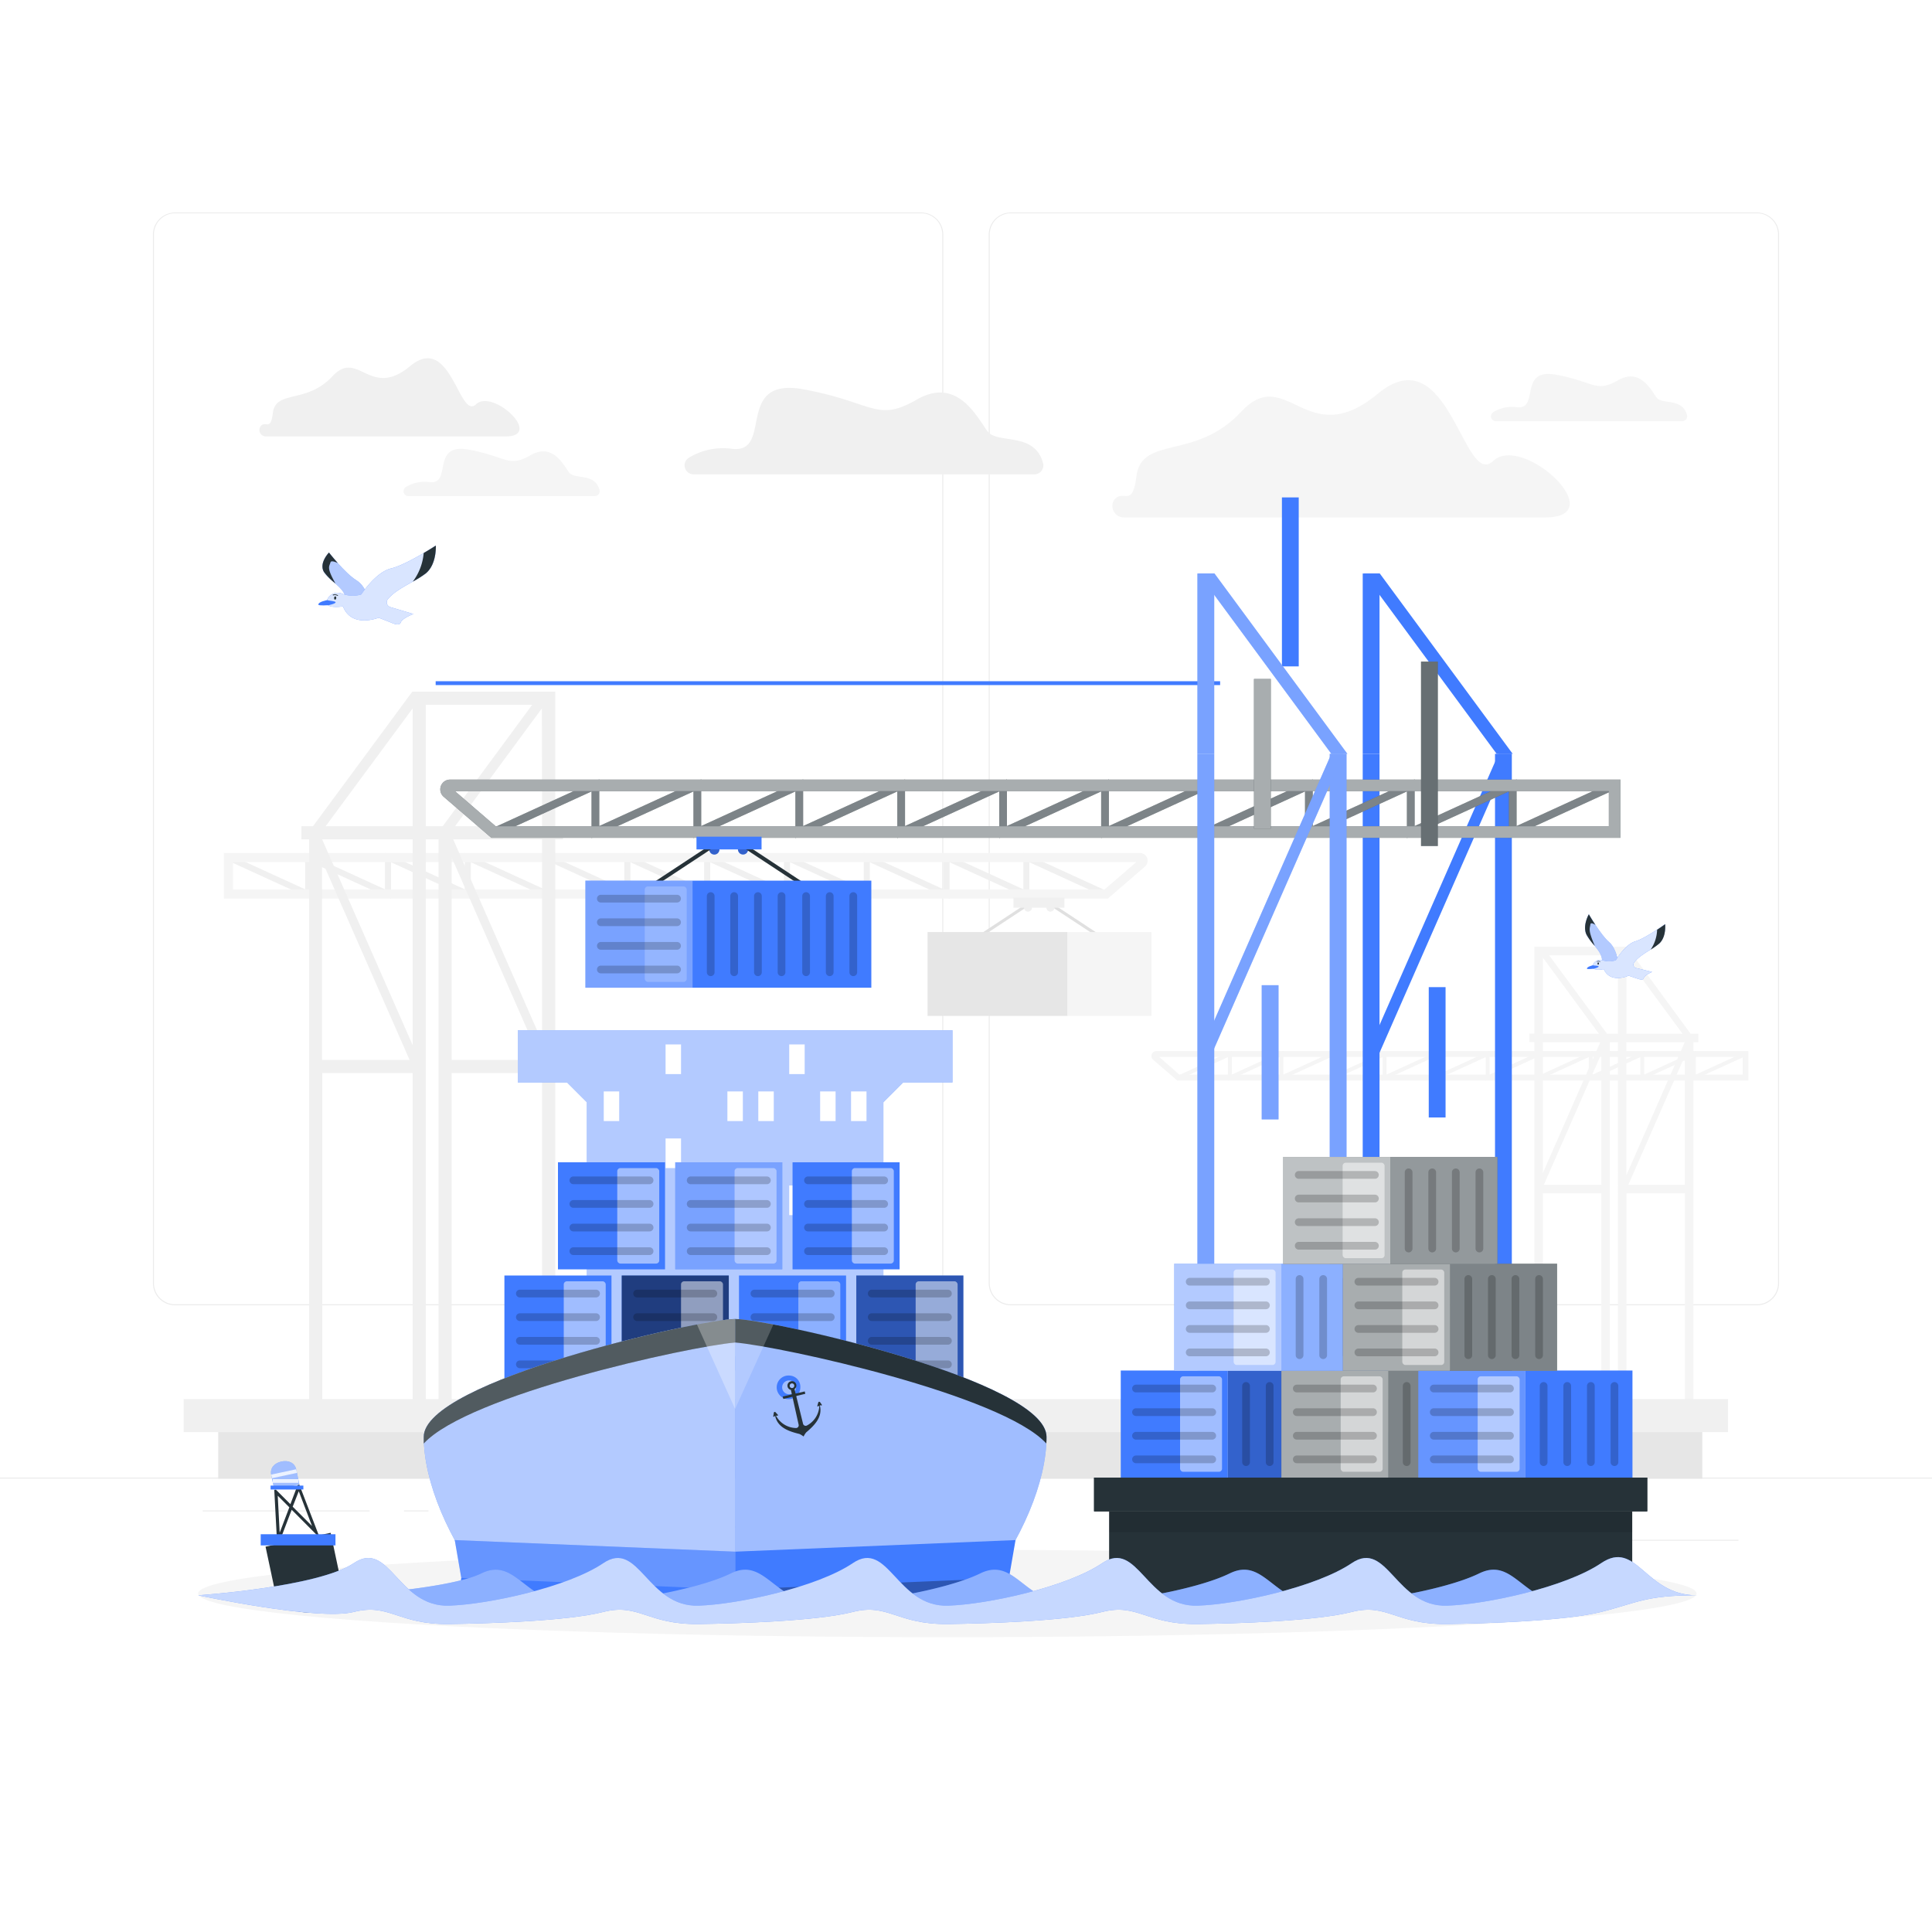 <svg class="animated" id="freepik_stories-port" xmlns="http://www.w3.org/2000/svg" viewBox="0 0 500 500" version="1.1" xmlns:xlink="http://www.w3.org/1999/xlink" xmlns:svgjs="http://svgjs.com/svgjs"><style>svg#freepik_stories-port:not(.animated) .animable {opacity: 0;}svg#freepik_stories-port.animated #freepik--Boat--inject-236 {animation: 3s Infinite  linear wind;animation-delay: 0s;}svg#freepik_stories-port.animated #freepik--Crane--inject-236 {animation: 4.4s 1 forwards cubic-bezier(.36,-0.01,.5,1.38) slideDown;animation-delay: 0s;}            @keyframes wind {                0% {                    transform: rotate( 0deg );                }                25% {                    transform: rotate( 1deg );                }                75% {                    transform: rotate( -1deg );                }            }                    @keyframes slideDown {                0% {                    opacity: 0;                    transform: translateY(-30px);                }                100% {                    opacity: 1;                    transform: translateY(0);                }            }        </style><g id="freepik--background-complete--inject-236" class="animable" style="transform-origin: 250px 228.23px;"><rect x="416.78" y="398.49" width="33.12" height="0.25" style="fill: rgb(235, 235, 235); transform-origin: 433.34px 398.615px;" id="el2qkmx5wxwm" class="animable"></rect><rect x="322.53" y="401.21" width="8.69" height="0.25" style="fill: rgb(235, 235, 235); transform-origin: 326.875px 401.335px;" id="elxjlwa9e718e" class="animable"></rect><rect x="396.59" y="389.21" width="19.19" height="0.25" style="fill: rgb(235, 235, 235); transform-origin: 406.185px 389.335px;" id="elo1j5fv3seen" class="animable"></rect><rect x="52.46" y="390.89" width="43.19" height="0.25" style="fill: rgb(235, 235, 235); transform-origin: 74.055px 391.015px;" id="ellwpduibe5c" class="animable"></rect><rect x="104.56" y="390.89" width="6.33" height="0.25" style="fill: rgb(235, 235, 235); transform-origin: 107.725px 391.015px;" id="el4t2pej870ww" class="animable"></rect><rect x="131.47" y="395.11" width="93.68" height="0.25" style="fill: rgb(235, 235, 235); transform-origin: 178.31px 395.235px;" id="elg4ef5ad49oh" class="animable"></rect><path d="M238.4,337.8H45.3a5.71,5.71,0,0,1-5.71-5.71V60.66A5.71,5.71,0,0,1,45.3,55H238.4a5.71,5.71,0,0,1,5.71,5.71V332.09A5.71,5.71,0,0,1,238.4,337.8ZM45.3,55.2a5.47,5.47,0,0,0-5.46,5.46V332.09a5.47,5.47,0,0,0,5.46,5.46H238.4a5.47,5.47,0,0,0,5.46-5.46V60.66a5.47,5.47,0,0,0-5.46-5.46Z" style="fill: rgb(235, 235, 235); transform-origin: 141.85px 196.4px;" id="elz4gjffdw0tf" class="animable"></path><path d="M454.7,337.8H261.6a5.71,5.71,0,0,1-5.71-5.71V60.66A5.71,5.71,0,0,1,261.6,55H454.7a5.71,5.71,0,0,1,5.71,5.71V332.09A5.71,5.71,0,0,1,454.7,337.8ZM261.6,55.2a5.47,5.47,0,0,0-5.46,5.46V332.09a5.47,5.47,0,0,0,5.46,5.46H454.7a5.47,5.47,0,0,0,5.46-5.46V60.66a5.47,5.47,0,0,0-5.46-5.46Z" style="fill: rgb(235, 235, 235); transform-origin: 358.15px 196.4px;" id="elqvs12j4pnt" class="animable"></path><rect y="382.4" width="500" height="0.25" style="fill: rgb(235, 235, 235); transform-origin: 250px 382.525px;" id="elhy8anoyim9" class="animable"></rect><polygon points="80.55 232.6 80.55 223.15 101.2 232.6 101.2 223.15 121.85 232.6 121.85 223.15 142.5 232.6 142.5 223.15 163.15 232.6 163.15 223.15 183.8 232.6 183.8 223.15 204.45 232.6 204.45 223.15 225.1 232.6 225.1 223.15 245.75 232.6 245.75 223.15 266.4 232.6 266.4 223.15 285.94 232.09 286.6 230.67 264.84 220.71 264.84 230.16 244.19 220.71 244.19 230.16 223.53 220.71 223.53 230.16 202.88 220.71 202.88 230.16 182.23 220.71 182.23 230.16 161.58 220.71 161.58 230.16 140.93 220.71 140.93 230.16 120.28 220.71 120.28 230.16 99.63 220.71 99.63 230.16 78.98 220.71 78.98 230.16 59.44 221.22 58.79 222.64 80.55 232.6" style="fill: rgb(240, 240, 240); transform-origin: 172.695px 226.655px;" id="el9mhe61xpndg" class="animable"></polygon><path d="M57.94,220.76H295.08a2,2,0,0,1,1.28,3.47l-9.65,8.33H57.94Zm236.13,2.35H60.29v7.1H285.83Z" style="fill: rgb(245, 245, 245); transform-origin: 177.473px 226.66px;" id="el6m3dn7ov6eg" class="animable"></path><path d="M78,217.23h2V365.6h3.4V277.71h23.4V365.6h3.4V217.23h3.29V365.6h3.4V277.71h23.4V365.6h3.41V217.23h2v-3.4h-2V179h-37L81,213.83H78Zm28.8-33.9v30.5H84.27Zm30.93-.93-23.16,31.43h-4.37V182.4Zm2.56,31.43H117.76l22.48-30.5Zm0,3.4V269.6l-23-52.37Zm-23.4,57.07V221.91l23,52.39Zm-10.09-57.07v53.26L83.37,217.23ZM83.35,274.3V222.8L106,274.3Z" style="fill: rgb(240, 240, 240); transform-origin: 111.85px 272.3px;" id="elbdynp83io3h" class="animable"></path><path d="M253.18,243l13.76-9.06a3.73,3.73,0,0,1,4.15,0L284.85,243l.43-.65-13.76-9.07a4.56,4.56,0,0,0-5,0l-13.76,9.07Z" style="fill: rgb(224, 224, 224); transform-origin: 269.02px 237.767px;" id="ela23ixl4pbwg" class="animable"></path><polygon points="254.59 241.22 261.74 241.22 276.29 241.22 276.29 262.92 261.74 262.92 254.59 262.92 240.05 262.92 240.05 241.22 254.59 241.22" style="fill: rgb(230, 230, 230); transform-origin: 258.17px 252.07px;" id="eltph4fpcryaa" class="animable"></polygon><g id="elhhwaiq2ego"><rect x="276.29" y="241.22" width="21.7" height="21.7" style="fill: rgb(245, 245, 245); transform-origin: 287.14px 252.07px; transform: rotate(180deg);" class="animable"></rect></g><path d="M275.47,232.32v2.58h-2.59a1,1,0,1,1-2.06,0h-3.75a1,1,0,1,1-2.06,0h-2.73v-2.58Z" style="fill: rgb(240, 240, 240); transform-origin: 268.875px 234.125px;" id="elffbd9tovb9" class="animable"></path><polygon points="437.86 279.67 437.86 273.57 424.52 279.67 424.52 273.57 411.18 279.67 411.18 273.57 397.83 279.67 397.83 273.57 384.49 279.67 384.49 273.57 371.15 279.67 371.15 273.57 357.81 279.67 357.81 273.57 344.47 279.67 344.47 273.57 331.13 279.67 331.13 273.57 317.78 279.67 317.78 273.57 305.16 279.34 304.74 278.42 318.8 271.99 318.8 278.1 332.14 271.99 332.14 278.1 345.48 271.99 345.48 278.1 358.82 271.99 358.82 278.1 372.16 271.99 372.16 278.1 385.5 271.99 385.5 278.1 398.85 271.99 398.85 278.1 412.19 271.99 412.19 278.1 425.53 271.99 425.53 278.1 438.87 271.99 438.87 278.1 451.5 272.32 451.92 273.24 437.86 279.67" style="fill: rgb(245, 245, 245); transform-origin: 378.33px 275.83px;" id="el3aktc1avqd6" class="animable"></polygon><path d="M452.47,279.64H304.67l-6.24-5.38a1.27,1.27,0,0,1,.83-2.24H452.47Zm-147.24-1.52H451v-4.58h-151Z" style="fill: rgb(245, 245, 245); transform-origin: 375.225px 275.83px;" id="el2mww7wp4ysk" class="animable"></path><path d="M439.54,267.55h-2L421,245H397.09v22.51H395.8v2.19h1.29V365.6h2.2V308.81h15.12V365.6h2.2V269.74h2.12V365.6h2.2V308.81h15.12V365.6h2.2V269.74h1.29Zm-4.09,0H420.93V247.84Zm-16.72-20.31v20.31h-2.82l-15-20.31Zm-19.44.6,14.52,19.71H399.29Zm14.85,21.9-14.85,33.83V269.74Zm-14.59,36.87,14.86-33.85v33.85ZM436,269.74l-15.1,34.41V269.74Zm-14.59,36.87,14.61-33.27v33.27Z" style="fill: rgb(245, 245, 245); transform-origin: 417.67px 305.3px;" id="el4zj01u85rsd" class="animable"></path><rect x="56.48" y="368.54" width="384.07" height="14.14" style="fill: rgb(230, 230, 230); transform-origin: 248.515px 375.61px;" id="elm7bkiws0hb" class="animable"></rect><rect x="47.53" y="362.1" width="399.69" height="8.53" style="fill: rgb(240, 240, 240); transform-origin: 247.375px 366.365px;" id="el2ghn68cmy44" class="animable"></rect><path d="M289,128.74c-2.24,1.59-.9,5.18,1.84,5.18h109c17.58,0-5.76-21.87-13.43-14.6s-11.39-32.73-29.86-17.4-23.61-8-35.37,4.67-25.71,6-27.07,16.66C293.16,130.92,291.2,127.22,289,128.74Z" style="fill: rgb(245, 245, 245); transform-origin: 347.06px 116.155px;" id="eluorcctc244a" class="animable"></path><path d="M67.75,110a1.66,1.66,0,0,0,1,2.95h62.06c10,0-3.28-12.45-7.64-8.31s-6.49-18.64-17-9.91-13.45-4.56-20.15,2.66-14.64,3.41-15.41,9.49C70.1,111.28,69,109.18,67.75,110Z" style="fill: rgb(240, 240, 240); transform-origin: 100.795px 102.835px;" id="elq2vo2qx99qs" class="animable"></path><path d="M267.7,122.76H179.47a2.32,2.32,0,0,1-1.19-4.3,17,17,0,0,1,11.18-2.3c10.89,1.26.4-18.74,18.52-15.4s18.84,8.66,29.27,2.66,15.45,4.3,18.28,8.15c2.56,3.5,12.2,0,14.41,8.3A2.31,2.31,0,0,1,267.7,122.76Z" style="fill: rgb(240, 240, 240); transform-origin: 223.591px 111.572px;" id="elgmm7mrczgji" class="animable"></path><path d="M153.91,128.38H105.7a1.26,1.26,0,0,1-.64-2.35,9.34,9.34,0,0,1,6.1-1.26c6,.7.23-10.23,10.12-8.41s10.3,4.74,16,1.46,8.44,2.34,10,4.45c1.4,1.91,6.66,0,7.88,4.53A1.26,1.26,0,0,1,153.91,128.38Z" style="fill: rgb(245, 245, 245); transform-origin: 129.817px 122.268px;" id="elal189s0w6n" class="animable"></path><path d="M435.34,109h-48.2a1.26,1.26,0,0,1-.65-2.35,9.29,9.29,0,0,1,6.11-1.26c5.94.69.22-10.23,10.12-8.41s10.29,4.73,16,1.45,8.44,2.35,10,4.45c1.4,1.92,6.67,0,7.88,4.54A1.26,1.26,0,0,1,435.34,109Z" style="fill: rgb(245, 245, 245); transform-origin: 411.252px 102.888px;" id="el4tzr5l04wcv" class="animable"></path></g><g id="freepik--Shadow--inject-236" class="animable" style="transform-origin: 245.18px 412.39px;"><ellipse id="freepik--path--inject-236" cx="245.18" cy="412.39" rx="193.89" ry="11.32" style="fill: rgb(245, 245, 245); transform-origin: 245.18px 412.39px;" class="animable"></ellipse></g><g id="freepik--Boat--inject-236" class="animable" style="transform-origin: 190.255px 339.745px;"><polygon points="246.5 280.13 246.5 266.63 134 266.63 134 280.13 146.75 280.13 151.89 285.27 151.89 354.63 228.62 354.63 228.62 285.27 233.75 280.13 246.5 280.13" style="fill: rgb(64, 123, 255); transform-origin: 190.25px 310.63px;" id="elnp608zbvaes" class="animable"></polygon><g id="elx0k5trvpwb"><polygon points="246.5 280.13 246.5 266.63 134 266.63 134 280.13 146.75 280.13 151.89 285.27 151.89 354.63 228.62 354.63 228.62 285.27 233.75 280.13 246.5 280.13" style="fill: rgb(255, 255, 255); opacity: 0.6; transform-origin: 190.25px 310.63px;" class="animable"></polygon></g><rect x="172.25" y="270.3" width="4" height="7.67" style="fill: rgb(255, 255, 255); transform-origin: 174.25px 274.135px;" id="elkgruxfn4haj" class="animable"></rect><rect x="204.25" y="270.3" width="4" height="7.67" style="fill: rgb(255, 255, 255); transform-origin: 206.25px 274.135px;" id="elu1eonsyx9v" class="animable"></rect><rect x="156.25" y="282.46" width="4" height="7.67" style="fill: rgb(255, 255, 255); transform-origin: 158.25px 286.295px;" id="elr6cfkuu868" class="animable"></rect><rect x="188.25" y="282.46" width="4" height="7.67" style="fill: rgb(255, 255, 255); transform-origin: 190.25px 286.295px;" id="elyhdo4wwmtd" class="animable"></rect><rect x="196.25" y="282.46" width="4" height="7.67" style="fill: rgb(255, 255, 255); transform-origin: 198.25px 286.295px;" id="elyxnepagbbuf" class="animable"></rect><rect x="212.25" y="282.46" width="4" height="7.67" style="fill: rgb(255, 255, 255); transform-origin: 214.25px 286.295px;" id="elpjp6amex7x" class="animable"></rect><rect x="220.25" y="282.46" width="4" height="7.67" style="fill: rgb(255, 255, 255); transform-origin: 222.25px 286.295px;" id="elycf01tpyk0h" class="animable"></rect><rect x="172.25" y="294.63" width="4" height="7.67" style="fill: rgb(255, 255, 255); transform-origin: 174.25px 298.465px;" id="el9321vamsfmm" class="animable"></rect><rect x="156.25" y="306.8" width="4" height="7.67" style="fill: rgb(255, 255, 255); transform-origin: 158.25px 310.635px;" id="elnfyq9enioor" class="animable"></rect><rect x="180.25" y="306.8" width="4" height="7.67" style="fill: rgb(255, 255, 255); transform-origin: 182.25px 310.635px;" id="elzhh1xum4n4l" class="animable"></rect><rect x="204.25" y="306.8" width="4" height="7.67" style="fill: rgb(255, 255, 255); transform-origin: 206.25px 310.635px;" id="ellw4hkpi6ub" class="animable"></rect><rect x="220.25" y="306.8" width="4" height="7.67" style="fill: rgb(255, 255, 255); transform-origin: 222.25px 310.635px;" id="elx9k20fsllso" class="animable"></rect><rect x="164.25" y="318.96" width="4" height="7.67" style="fill: rgb(255, 255, 255); transform-origin: 166.25px 322.795px;" id="elvk2aqgickik" class="animable"></rect><rect x="196.25" y="318.96" width="4" height="7.67" style="fill: rgb(255, 255, 255); transform-origin: 198.25px 322.795px;" id="el0l63r1bigyom" class="animable"></rect><rect x="172.25" y="331.13" width="4" height="7.67" style="fill: rgb(255, 255, 255); transform-origin: 174.25px 334.965px;" id="elz4ul38a6vee" class="animable"></rect><rect x="212.25" y="331.13" width="4" height="7.67" style="fill: rgb(255, 255, 255); transform-origin: 214.25px 334.965px;" id="elgak5pabq0mj" class="animable"></rect><rect x="188.25" y="343.3" width="4" height="7.67" style="fill: rgb(255, 255, 255); transform-origin: 190.25px 347.135px;" id="elejj01h2lrd5" class="animable"></rect><rect x="130.54" y="330.1" width="27.71" height="27.71" style="fill: rgb(64, 123, 255); transform-origin: 144.395px 343.955px;" id="elrg7rgyqf7o" class="animable"></rect><g id="el6badxvghhri"><rect x="145.9" y="331.6" width="10.86" height="24.71" rx="0.79" style="fill: rgb(255, 255, 255); opacity: 0.5; transform-origin: 151.33px 343.955px;" class="animable"></rect></g><g id="elp13dttexb8"><g style="opacity: 0.2; transform-origin: 144.4px 343.93px;" class="animable"><path d="M154.26,335.77H134.54a1,1,0,0,1-1-1h0a1,1,0,0,1,1-1h19.72a1,1,0,0,1,1,1h0A1,1,0,0,1,154.26,335.77Z" id="el6cx6k4gmtkh" class="animable" style="transform-origin: 144.4px 334.77px;"></path><path d="M154.26,341.88H134.54a1,1,0,0,1-1-1h0a1,1,0,0,1,1-1h19.72a1,1,0,0,1,1,1h0A1,1,0,0,1,154.26,341.88Z" id="elhyrcyqf1xzb" class="animable" style="transform-origin: 144.4px 340.88px;"></path><path d="M154.26,348H134.54a1,1,0,0,1-1-1h0a1,1,0,0,1,1-1h19.72a1,1,0,0,1,1,1h0A1,1,0,0,1,154.26,348Z" id="elmybfu9z0u7" class="animable" style="transform-origin: 144.4px 347px;"></path><path d="M154.26,354.09H134.54a1,1,0,0,1-1-1h0a1,1,0,0,1,1-1h19.72a1,1,0,0,1,1,1h0A1,1,0,0,1,154.26,354.09Z" id="elle6m94djn1j" class="animable" style="transform-origin: 144.4px 353.09px;"></path></g></g><rect x="160.9" y="330.1" width="27.71" height="27.71" style="fill: rgb(64, 123, 255); transform-origin: 174.755px 343.955px;" id="el957m42pr57c" class="animable"></rect><g id="elmr6db42346"><rect x="160.9" y="330.1" width="27.71" height="27.71" style="opacity: 0.5; transform-origin: 174.755px 343.955px;" class="animable"></rect></g><g id="elzag0v6hn5k"><rect x="176.25" y="331.6" width="10.86" height="24.71" rx="0.79" style="fill: rgb(255, 255, 255); opacity: 0.5; transform-origin: 181.68px 343.955px;" class="animable"></rect></g><g id="elet2jue49unp"><g style="opacity: 0.2; transform-origin: 174.75px 343.93px;" class="animable"><path d="M184.61,335.77H164.89a1,1,0,0,1-1-1h0a1,1,0,0,1,1-1h19.72a1,1,0,0,1,1,1h0A1,1,0,0,1,184.61,335.77Z" id="el4wuifwcw5u" class="animable" style="transform-origin: 174.75px 334.77px;"></path><path d="M184.61,341.88H164.89a1,1,0,0,1-1-1h0a1,1,0,0,1,1-1h19.72a1,1,0,0,1,1,1h0A1,1,0,0,1,184.61,341.88Z" id="elv0hvxli346" class="animable" style="transform-origin: 174.75px 340.88px;"></path><path d="M184.61,348H164.89a1,1,0,0,1-1-1h0a1,1,0,0,1,1-1h19.72a1,1,0,0,1,1,1h0A1,1,0,0,1,184.61,348Z" id="elku55sedzied" class="animable" style="transform-origin: 174.75px 347px;"></path><path d="M184.61,354.09H164.89a1,1,0,0,1-1-1h0a1,1,0,0,1,1-1h19.72a1,1,0,0,1,1,1h0A1,1,0,0,1,184.61,354.09Z" id="ely3ij8m4p2r" class="animable" style="transform-origin: 174.75px 353.09px;"></path></g></g><rect x="191.25" y="330.1" width="27.71" height="27.71" style="fill: rgb(64, 123, 255); transform-origin: 205.105px 343.955px;" id="ely5t1cxtcft9" class="animable"></rect><g id="el8h3qfcgu1ol"><rect x="206.61" y="331.6" width="10.86" height="24.71" rx="0.79" style="fill: rgb(255, 255, 255); opacity: 0.4; transform-origin: 212.04px 343.955px;" class="animable"></rect></g><g id="el3g2r4sy8bsr"><g style="opacity: 0.2; transform-origin: 205.125px 343.93px;" class="animable"><path d="M215,335.77H195.25a1,1,0,0,1-1-1h0a1,1,0,0,1,1-1H215a1,1,0,0,1,1,1h0A1,1,0,0,1,215,335.77Z" id="elikzbztep0j" class="animable" style="transform-origin: 205.125px 334.77px;"></path><path d="M215,341.88H195.25a1,1,0,0,1-1-1h0a1,1,0,0,1,1-1H215a1,1,0,0,1,1,1h0A1,1,0,0,1,215,341.88Z" id="elbccafyxrmh8" class="animable" style="transform-origin: 205.125px 340.88px;"></path><path d="M215,348H195.25a1,1,0,0,1-1-1h0a1,1,0,0,1,1-1H215a1,1,0,0,1,1,1h0A1,1,0,0,1,215,348Z" id="elf6c255719fe" class="animable" style="transform-origin: 205.125px 347px;"></path><path d="M215,354.09H195.25a1,1,0,0,1-1-1h0a1,1,0,0,1,1-1H215a1,1,0,0,1,1,1h0A1,1,0,0,1,215,354.09Z" id="eldlfnhqcpu2b" class="animable" style="transform-origin: 205.125px 353.09px;"></path></g></g><rect x="144.4" y="300.8" width="27.71" height="27.71" style="fill: rgb(64, 123, 255); transform-origin: 158.255px 314.655px;" id="elh9liw99gq3e" class="animable"></rect><g id="elfj834i9u6m4"><rect x="159.75" y="302.3" width="10.86" height="24.71" rx="0.79" style="fill: rgb(255, 255, 255); opacity: 0.5; transform-origin: 165.18px 314.655px;" class="animable"></rect></g><g id="elafexfeygv57"><g style="opacity: 0.2; transform-origin: 158.25px 314.635px;" class="animable"><path d="M168.11,306.47H148.39a1,1,0,0,1-1-1h0a1,1,0,0,1,1-1h19.72a1,1,0,0,1,1,1h0A1,1,0,0,1,168.11,306.47Z" id="elno492opgvhm" class="animable" style="transform-origin: 158.25px 305.47px;"></path><path d="M168.11,312.58H148.39a1,1,0,0,1-1-1h0a1,1,0,0,1,1-1h19.72a1,1,0,0,1,1,1h0A1,1,0,0,1,168.11,312.58Z" id="elsksy2bfqco" class="animable" style="transform-origin: 158.25px 311.58px;"></path><path d="M168.11,318.69H148.39a1,1,0,0,1-1-1h0a1,1,0,0,1,1-1h19.72a1,1,0,0,1,1,1h0A1,1,0,0,1,168.11,318.69Z" id="el8fmoakgy9pm" class="animable" style="transform-origin: 158.25px 317.69px;"></path><path d="M168.11,324.8H148.39a1,1,0,0,1-1-1h0a1,1,0,0,1,1-1h19.72a1,1,0,0,1,1,1h0A1,1,0,0,1,168.11,324.8Z" id="eliz46f7j9l" class="animable" style="transform-origin: 158.25px 323.8px;"></path></g></g><rect x="174.75" y="300.8" width="27.71" height="27.71" style="fill: rgb(64, 123, 255); transform-origin: 188.605px 314.655px;" id="elv8kvb2no2zt" class="animable"></rect><g id="el322g5egplxy"><rect x="174.75" y="300.8" width="27.71" height="27.71" style="fill: rgb(255, 255, 255); opacity: 0.3; transform-origin: 188.605px 314.655px;" class="animable"></rect></g><g id="el8vz4pisaowm"><rect x="190.11" y="302.3" width="10.86" height="24.71" rx="0.79" style="fill: rgb(255, 255, 255); opacity: 0.4; transform-origin: 195.54px 314.655px;" class="animable"></rect></g><g id="elhyhy9skv53o"><g style="opacity: 0.2; transform-origin: 188.61px 314.635px;" class="animable"><path d="M198.47,306.47H178.75a1,1,0,0,1-1-1h0a1,1,0,0,1,1-1h19.72a1,1,0,0,1,1,1h0A1,1,0,0,1,198.47,306.47Z" id="eldrmoavtuq5" class="animable" style="transform-origin: 188.61px 305.47px;"></path><path d="M198.47,312.58H178.75a1,1,0,0,1-1-1h0a1,1,0,0,1,1-1h19.72a1,1,0,0,1,1,1h0A1,1,0,0,1,198.47,312.58Z" id="ela4c2tv62wpb" class="animable" style="transform-origin: 188.61px 311.58px;"></path><path d="M198.47,318.69H178.75a1,1,0,0,1-1-1h0a1,1,0,0,1,1-1h19.72a1,1,0,0,1,1,1h0A1,1,0,0,1,198.47,318.69Z" id="el7ztkc9cvu8j" class="animable" style="transform-origin: 188.61px 317.69px;"></path><path d="M198.47,324.8H178.75a1,1,0,0,1-1-1h0a1,1,0,0,1,1-1h19.72a1,1,0,0,1,1,1h0A1,1,0,0,1,198.47,324.8Z" id="el53i8phqn0yj" class="animable" style="transform-origin: 188.61px 323.8px;"></path></g></g><rect x="205.11" y="300.8" width="27.71" height="27.71" style="fill: rgb(64, 123, 255); transform-origin: 218.965px 314.655px;" id="elknej5ycd0w" class="animable"></rect><g id="ellohmwdeonv"><rect x="220.46" y="302.3" width="10.86" height="24.71" rx="0.79" style="fill: rgb(255, 255, 255); opacity: 0.5; transform-origin: 225.89px 314.655px;" class="animable"></rect></g><g id="el2isd4cttwxm"><g style="opacity: 0.2; transform-origin: 218.965px 314.635px;" class="animable"><path d="M228.82,306.47H209.11a1,1,0,0,1-1-1h0a1,1,0,0,1,1-1h19.71a1,1,0,0,1,1,1h0A1,1,0,0,1,228.82,306.47Z" id="elyqn4j5v5phl" class="animable" style="transform-origin: 218.965px 305.47px;"></path><path d="M228.82,312.58H209.11a1,1,0,0,1-1-1h0a1,1,0,0,1,1-1h19.71a1,1,0,0,1,1,1h0A1,1,0,0,1,228.82,312.58Z" id="elfqc2c2mi4ju" class="animable" style="transform-origin: 218.965px 311.58px;"></path><path d="M228.82,318.69H209.11a1,1,0,0,1-1-1h0a1,1,0,0,1,1-1h19.71a1,1,0,0,1,1,1h0A1,1,0,0,1,228.82,318.69Z" id="elc5hk8zwn3k6" class="animable" style="transform-origin: 218.965px 317.69px;"></path><path d="M228.82,324.8H209.11a1,1,0,0,1-1-1h0a1,1,0,0,1,1-1h19.71a1,1,0,0,1,1,1h0A1,1,0,0,1,228.82,324.8Z" id="el7zy63rfag3" class="animable" style="transform-origin: 218.965px 323.8px;"></path></g></g><rect x="221.61" y="330.1" width="27.71" height="27.71" style="fill: rgb(64, 123, 255); transform-origin: 235.465px 343.955px;" id="el6bju2ia1fev" class="animable"></rect><g id="elpzxhesah6k"><rect x="221.61" y="330.1" width="27.71" height="27.71" style="opacity: 0.3; transform-origin: 235.465px 343.955px;" class="animable"></rect></g><g id="elps7pmhjp7hn"><rect x="236.97" y="331.6" width="10.86" height="24.71" rx="0.79" style="fill: rgb(255, 255, 255); opacity: 0.5; transform-origin: 242.4px 343.955px;" class="animable"></rect></g><g id="el0rtav4u9aq6"><g style="opacity: 0.2; transform-origin: 235.465px 343.93px;" class="animable"><path d="M245.32,335.77H225.61a1,1,0,0,1-1-1h0a1,1,0,0,1,1-1h19.71a1,1,0,0,1,1,1h0A1,1,0,0,1,245.32,335.77Z" id="elehjwj9kscv8" class="animable" style="transform-origin: 235.465px 334.77px;"></path><path d="M245.32,341.88H225.61a1,1,0,0,1-1-1h0a1,1,0,0,1,1-1h19.71a1,1,0,0,1,1,1h0A1,1,0,0,1,245.32,341.88Z" id="el0t7p6m7jpglc" class="animable" style="transform-origin: 235.465px 340.88px;"></path><path d="M245.32,348H225.61a1,1,0,0,1-1-1h0a1,1,0,0,1,1-1h19.71a1,1,0,0,1,1,1h0A1,1,0,0,1,245.32,348Z" id="el6skrkhxms1m" class="animable" style="transform-origin: 235.465px 347px;"></path><path d="M245.32,354.09H225.61a1,1,0,0,1-1-1h0a1,1,0,0,1,1-1h19.71a1,1,0,0,1,1,1h0A1,1,0,0,1,245.32,354.09Z" id="elpd7fymf1hyd" class="animable" style="transform-origin: 235.465px 353.09px;"></path></g></g><path d="M190.25,412V341.36c-8.9,0-80.58,16-80.58,30.5,0,11.54,6.25,26.61,16.9,40.17Z" style="fill: rgb(64, 123, 255); transform-origin: 149.96px 376.695px;" id="elbavm40bgiap" class="animable"></path><g id="elrzo7yz1joek"><path d="M190.25,412V341.36c-8.9,0-80.58,16-80.58,30.5,0,11.54,6.25,26.61,16.9,40.17Z" style="fill: rgb(255, 255, 255); opacity: 0.6; transform-origin: 149.96px 376.695px;" class="animable"></path></g><path d="M190.25,412V341.36c8.91,0,80.59,16,80.59,30.5,0,11.54-6.26,26.61-16.91,40.17Z" style="fill: rgb(64, 123, 255); transform-origin: 230.545px 376.695px;" id="el40z4mhg68va" class="animable"></path><g id="elyhibs9zkam"><path d="M190.25,412V341.36c8.91,0,80.59,16,80.59,30.5,0,11.54-6.26,26.61-16.91,40.17Z" style="fill: rgb(255, 255, 255); opacity: 0.5; transform-origin: 230.545px 376.695px;" class="animable"></path></g><polygon points="190.25 412.86 118.71 412.86 119.38 408.36 123.38 406.2 184.17 407.86 190.25 409.53 190.25 412.86" style="fill: rgb(64, 123, 255); transform-origin: 154.48px 409.53px;" id="elr7g8q1pyo1s" class="animable"></polygon><path d="M190.25,347.44v-6.08c-8.9,0-80.58,16-80.58,30.5,0,.56,0,1.13,0,1.71C121.2,361,178,348.51,190.25,347.44Z" style="fill: rgb(38, 50, 56); transform-origin: 149.96px 357.465px;" id="elu8kps1tsu4" class="animable"></path><g id="elfl23eq0imnj"><path d="M190.25,347.44v-6.08c-8.9,0-80.58,16-80.58,30.5,0,.56,0,1.13,0,1.71C121.2,361,178,348.51,190.25,347.44Z" style="fill: rgb(255, 255, 255); opacity: 0.2; transform-origin: 149.96px 357.465px;" class="animable"></path></g><polygon points="190.25 412.86 261.79 412.86 261.12 408.36 257.13 406.2 196.33 407.86 190.25 409.53 190.25 412.86" style="fill: rgb(64, 123, 255); transform-origin: 226.02px 409.53px;" id="eltaob4q11v7k" class="animable"></polygon><g id="elh7qiu9i9ye"><polygon points="190.25 412.86 261.79 412.86 261.12 408.36 257.13 406.2 196.33 407.86 190.25 409.53 190.25 412.86" style="opacity: 0.3; transform-origin: 226.02px 409.53px;" class="animable"></polygon></g><path d="M190.25,347.44v-6.08c8.91,0,80.59,16,80.59,30.5,0,.56,0,1.13-.06,1.71C259.3,361,202.54,348.51,190.25,347.44Z" style="fill: rgb(38, 50, 56); transform-origin: 230.545px 357.465px;" id="elkelw1klbxzm" class="animable"></path><g id="elodj2d4pmsai"><path d="M200.15,342.77l-9.9,21.87V341.36A71.06,71.06,0,0,1,200.15,342.77Z" style="fill: rgb(255, 255, 255); opacity: 0.2; transform-origin: 195.2px 353px;" class="animable"></path></g><polygon points="190.25 411.36 261.12 408.36 262.82 398.57 190.25 401.57 190.25 411.36" style="fill: rgb(64, 123, 255); transform-origin: 226.535px 404.965px;" id="elkh1wpgggv8d" class="animable"></polygon><g id="eloelkl4ocvrc"><path d="M180.36,342.77l9.89,21.87V341.36A71,71,0,0,0,180.36,342.77Z" style="fill: rgb(255, 255, 255); opacity: 0.3; transform-origin: 185.305px 353px;" class="animable"></path></g><polygon points="190.25 411.36 119.38 408.36 117.69 398.57 190.25 401.57 190.25 411.36" style="fill: rgb(64, 123, 255); transform-origin: 153.97px 404.965px;" id="eluowxv5ujbbi" class="animable"></polygon><g id="el1p56o7vp4qq"><polygon points="190.25 411.36 119.38 408.36 117.69 398.57 190.25 401.57 190.25 411.36" style="fill: rgb(255, 255, 255); opacity: 0.2; transform-origin: 153.97px 404.965px;" class="animable"></polygon></g><path d="M204.41,356a3.06,3.06,0,1,0,2.72,3.05A2.9,2.9,0,0,0,204.41,356Zm0,4.82a1.79,1.79,0,1,1,1.59-1.77A1.7,1.7,0,0,1,204.41,360.83Z" style="fill: rgb(64, 123, 255); transform-origin: 204.072px 359.041px;" id="el36csi940k9w" class="animable"></path><path d="M200.38,366.6l.25-.22h0l0,.17c.69,2.9,3.46,3.88,6.27,4.56a5.73,5.73,0,0,1,1.07.66,5.15,5.15,0,0,1,.66-1.06c2.21-1.86,4.26-4,3.57-6.88a.85.85,0,0,0,0-.17h0l.32.08a.14.14,0,0,0,.15-.22l-.44-.64a.26.26,0,0,0-.46.08l-.24.85a.14.14,0,0,0,.22.15l.29-.19a6,6,0,0,1-3.21,5.15.7.7,0,0,1-1-.45l-1.77-7.19,2.35-.56-.14-.62-2.37.55-.28-1.15a1.13,1.13,0,0,0-1-2,1.14,1.14,0,0,0-.8,1.36,1.12,1.12,0,0,0,.86.84l.26,1.16-2.37.56.15.62,2.36-.55,1.61,7.23a.7.7,0,0,1-.69.85,6,6,0,0,1-5.17-3.19l.35,0a.14.14,0,0,0,.12-.24l-.59-.65a.26.26,0,0,0-.45.14l-.11.76A.14.14,0,0,0,200.38,366.6Zm4-7.84a.6.6,0,1,1,1.17-.27.6.6,0,0,1-1.17.27Z" style="fill: rgb(38, 50, 56); transform-origin: 206.405px 364.607px;" id="elbik7mv5db2i" class="animable"></path></g><g id="freepik--Buoy--inject-236" class="animable" style="transform-origin: 77.649px 397.7px;"><path d="M70.19,381.69c-.38-1.79.86-3.07,2.65-3.45s3.45.28,3.83,2.07l.81,3.84L71,385.53Z" style="fill: rgb(64, 123, 255); transform-origin: 73.801px 381.833px;" id="elqxvj37zfv7r" class="animable"></path><g id="el2uvd5y7kyyb"><path d="M70.19,381.69c-.38-1.79.86-3.07,2.65-3.45s3.45.28,3.83,2.07l.81,3.84L71,385.53Z" style="fill: rgb(255, 255, 255); opacity: 0.5; transform-origin: 73.801px 381.833px;" class="animable"></path></g><path d="M87.69,406.69a8.61,8.61,0,1,1-16.84,3.58l-2.13-10,16.85-3.58Z" style="fill: rgb(38, 50, 56); transform-origin: 78.319px 406.977px;" id="elre055h1pxv" class="animable"></path><path d="M72.18,399.42l3.31-8.7,6.56,6.6.42-.08-5-13-.44.1-1.88,4.94-3.74-3.75-.43.09.74,13.85Zm5.14-13.49,3.43,9-5-5Zm-5.44,1.16,3,3-2.5,6.57Z" style="fill: rgb(38, 50, 56); transform-origin: 76.725px 391.855px;" id="elahe2yr45wwu" class="animable"></path><g id="elpkoetuydhun"><g style="opacity: 0.8; transform-origin: 73.732px 382.339px;" class="animable"><path d="M76.85,381.18l-.18-.87,0-.07-6.46,1.38a.2.2,0,0,0,0,.07l.18.87Z" style="fill: rgb(255, 255, 255); transform-origin: 73.528px 381.4px;" id="eldtwo4m71xic" class="animable"></path><g id="elukwo8mgtrz8"><rect x="70.6" y="382.8" width="6.63" height="0.96" style="fill: rgb(255, 255, 255); transform-origin: 73.915px 383.28px; transform: rotate(-12deg);" class="animable"></rect></g></g></g><g id="elvdcbo4ecw9"><rect x="70.03" y="384.47" width="8.48" height="1.01" style="fill: rgb(64, 123, 255); transform-origin: 74.27px 384.975px; transform: rotate(-12deg);" class="animable"></rect></g><g id="eldzpld8d95ij"><rect x="67.47" y="397.06" width="19.35" height="2.89" style="fill: rgb(64, 123, 255); transform-origin: 77.145px 398.505px; transform: rotate(-12deg);" class="animable"></rect></g></g><g id="freepik--Crane--inject-236" class="animable" style="transform-origin: 270.13px 280.405px;"><g id="el9rolnrmaq2h"><rect x="112.75" y="176.3" width="203.02" height="1" style="fill: rgb(64, 123, 255); transform-origin: 214.26px 176.8px; transform: rotate(-15.52deg);" class="animable"></rect></g><rect x="352.67" y="195.09" width="4.35" height="191.68" style="fill: rgb(64, 123, 255); transform-origin: 354.845px 290.93px;" id="elr4zjvcny0fr" class="animable"></rect><rect x="386.91" y="195.09" width="4.35" height="191.68" style="fill: rgb(64, 123, 255); transform-origin: 389.085px 290.93px;" id="elwcqxtn9gte" class="animable"></rect><g id="elh5bdmf2dfeg"><rect x="369.76" y="255.47" width="4.35" height="33.73" style="fill: rgb(64, 123, 255); transform-origin: 371.935px 272.335px; transform: rotate(90deg);" class="animable"></rect></g><polygon points="353.44 273.43 387.83 195.09 390.98 195.09 356.59 273.43 353.44 273.43" style="fill: rgb(64, 123, 255); transform-origin: 372.21px 234.26px;" id="elwcnsih1dqph" class="animable"></polygon><rect x="352.67" y="148.42" width="4.35" height="46.67" style="fill: rgb(64, 123, 255); transform-origin: 354.845px 171.755px;" id="elpa89xynshfs" class="animable"></rect><polygon points="391.48 195.09 357.09 148.42 352.94 148.42 387.33 195.09 391.48 195.09" style="fill: rgb(64, 123, 255); transform-origin: 372.21px 171.755px;" id="elbm507m2cf3f" class="animable"></polygon><polygon points="390.49 216.89 390.49 204.82 364.11 216.89 364.11 204.82 337.74 216.89 337.74 204.82 311.36 216.89 311.36 204.82 284.98 216.89 284.98 204.82 258.6 216.89 258.6 204.82 232.22 216.89 232.22 204.82 205.85 216.89 205.85 204.82 179.47 216.89 179.47 204.82 153.09 216.89 153.09 204.82 128.13 216.24 127.3 214.42 155.09 201.71 155.09 213.78 181.47 201.71 181.47 213.78 207.85 201.71 207.85 213.78 234.22 201.71 234.22 213.78 260.6 201.71 260.6 213.78 286.98 201.71 286.98 213.78 313.36 201.71 313.36 213.78 339.74 201.71 339.74 213.78 366.11 201.71 366.11 213.78 392.49 201.71 392.49 213.78 417.45 202.35 418.28 204.17 390.49 216.89" style="fill: rgb(38, 50, 56); transform-origin: 272.79px 209.3px;" id="elvqeoagf384" class="animable"></polygon><g id="elbg02m0yypss"><polygon points="390.49 216.89 390.49 204.82 364.11 216.89 364.11 204.82 337.74 216.89 337.74 204.82 311.36 216.89 311.36 204.82 284.98 216.89 284.98 204.82 258.6 216.89 258.6 204.82 232.22 216.89 232.22 204.82 205.85 216.89 205.85 204.82 179.47 216.89 179.47 204.82 153.09 216.89 153.09 204.82 128.13 216.24 127.3 214.42 155.09 201.71 155.09 213.78 181.47 201.71 181.47 213.78 207.85 201.71 207.85 213.78 234.22 201.71 234.22 213.78 260.6 201.71 260.6 213.78 286.98 201.71 286.98 213.78 313.36 201.71 313.36 213.78 339.74 201.71 339.74 213.78 366.11 201.71 366.11 213.78 392.49 201.71 392.49 213.78 417.45 202.35 418.28 204.17 390.49 216.89" style="fill: rgb(255, 255, 255); opacity: 0.4; transform-origin: 272.79px 209.3px;" class="animable"></polygon></g><path d="M419.37,216.83H127.16L114.82,206.2a2.53,2.53,0,0,1,1.65-4.44h302.9Zm-291.1-3h288.1v-9.07H117.75Z" style="fill: rgb(38, 50, 56); transform-origin: 266.66px 209.295px;" id="eli67fwtdwy1p" class="animable"></path><g id="el9zd9ezzmhst"><g style="opacity: 0.6; transform-origin: 266.66px 209.295px;" class="animable"><path d="M419.37,216.83H127.16L114.82,206.2a2.53,2.53,0,0,1,1.65-4.44h302.9Zm-291.1-3h288.1v-9.07H117.75Z" style="fill: rgb(255, 255, 255); transform-origin: 266.66px 209.295px;" id="elknifoga2jz8" class="animable"></path></g></g><g id="eln7u1g919xk"><rect x="331.76" y="128.73" width="4.35" height="43.73" style="fill: rgb(64, 123, 255); transform-origin: 333.935px 150.595px; transform: rotate(90deg);" class="animable"></rect></g><rect x="309.89" y="195.09" width="4.35" height="191.68" style="fill: rgb(64, 123, 255); transform-origin: 312.065px 290.93px;" id="el97ljed6inrs" class="animable"></rect><rect x="309.89" y="148.42" width="4.35" height="46.67" style="fill: rgb(64, 123, 255); transform-origin: 312.065px 171.755px;" id="el1y7g074shni" class="animable"></rect><rect x="344.13" y="195.09" width="4.35" height="191.68" style="fill: rgb(64, 123, 255); transform-origin: 346.305px 290.93px;" id="elmz93lt2mdf" class="animable"></rect><g id="elod8ia8joqer"><rect x="326.53" y="254.97" width="4.35" height="34.73" style="fill: rgb(64, 123, 255); transform-origin: 328.705px 272.335px; transform: rotate(90deg);" class="animable"></rect></g><polygon points="348.7 195.09 314.31 148.42 310.16 148.42 344.55 195.09 348.7 195.09" style="fill: rgb(64, 123, 255); transform-origin: 329.43px 171.755px;" id="elzdthki52vr" class="animable"></polygon><polygon points="310.16 273.43 344.55 195.09 347.7 195.09 313.31 273.43 310.16 273.43" style="fill: rgb(64, 123, 255); transform-origin: 328.93px 234.26px;" id="elnkllm05rey9" class="animable"></polygon><g id="elribybk86twb"><g style="opacity: 0.3; transform-origin: 329.295px 267.595px;" class="animable"><rect x="309.89" y="195.09" width="4.35" height="191.68" style="fill: rgb(255, 255, 255); transform-origin: 312.065px 290.93px;" id="elnm4hsyw52hq" class="animable"></rect><rect x="309.89" y="148.42" width="4.35" height="46.67" style="fill: rgb(255, 255, 255); transform-origin: 312.065px 171.755px;" id="elg2yip4jnk58" class="animable"></rect><rect x="344.13" y="195.09" width="4.35" height="191.68" style="fill: rgb(255, 255, 255); transform-origin: 346.305px 290.93px;" id="elnrhfl086a2n" class="animable"></rect><g id="elq2608195cw"><rect x="326.53" y="254.97" width="4.35" height="34.73" style="fill: rgb(255, 255, 255); transform-origin: 328.705px 272.335px; transform: rotate(90deg);" class="animable"></rect></g><polygon points="348.7 195.09 314.31 148.42 310.16 148.42 344.55 195.09 348.7 195.09" style="fill: rgb(255, 255, 255); transform-origin: 329.43px 171.755px;" id="elptt0nj3r9q" class="animable"></polygon><polygon points="310.16 273.43 344.55 195.09 347.7 195.09 313.31 273.43 310.16 273.43" style="fill: rgb(255, 255, 255); transform-origin: 328.93px 234.26px;" id="elkhvyyz9k6pi" class="animable"></polygon></g></g><g id="elkvff3j4qhv9"><rect x="367.76" y="171.22" width="4.35" height="47.73" style="fill: rgb(38, 50, 56); transform-origin: 369.935px 195.085px; transform: rotate(90deg);" class="animable"></rect></g><g id="elq27i5j1f888"><rect x="367.76" y="171.22" width="4.35" height="47.73" style="fill: rgb(255, 255, 255); opacity: 0.3; transform-origin: 369.935px 195.085px; transform: rotate(90deg);" class="animable"></rect></g><g id="el4ohq3lcbrd7"><rect x="324.53" y="175.72" width="4.35" height="38.73" style="fill: rgb(38, 50, 56); transform-origin: 326.705px 195.085px; transform: rotate(90deg);" class="animable"></rect></g><g id="ellhufyaqy0d"><rect x="324.53" y="175.72" width="4.35" height="38.73" style="fill: rgb(255, 255, 255); opacity: 0.6; transform-origin: 326.705px 195.085px; transform: rotate(90deg);" class="animable"></rect></g><path d="M186.19,219.83a1.32,1.32,0,1,1-1.31-1.31A1.32,1.32,0,0,1,186.19,219.83Z" style="fill: rgb(64, 123, 255); transform-origin: 184.87px 219.84px;" id="elvhihyweiedi" class="animable"></path><circle cx="192.3" cy="219.83" r="1.32" style="fill: rgb(64, 123, 255); transform-origin: 192.3px 219.83px;" id="elfa1615l0rwu" class="animable"></circle><g id="elbbpbq9qmhda"><g style="opacity: 0.2; transform-origin: 188.585px 219.835px;" class="animable"><path d="M186.19,219.83a1.32,1.32,0,1,1-1.31-1.31A1.32,1.32,0,0,1,186.19,219.83Z" id="el0vye5lrgnfhc" class="animable" style="transform-origin: 184.87px 219.84px;"></path><circle cx="192.3" cy="219.83" r="1.32" id="el7mnxre6wd16" class="animable" style="transform-origin: 192.3px 219.83px;"></circle></g></g><path d="M208.73,230.14l-17.57-11.58a4.83,4.83,0,0,0-5.31,0l-17.58,11.58-.55-.84,17.58-11.58a5.81,5.81,0,0,1,6.4,0l17.58,11.58Z" style="fill: rgb(38, 50, 56); transform-origin: 188.5px 223.45px;" id="elvf6c9c5ad29" class="animable"></path><polygon points="206.92 227.91 197.79 227.91 179.21 227.91 179.21 255.62 197.79 255.62 206.92 255.62 225.5 255.62 225.5 227.91 206.92 227.91" style="fill: rgb(64, 123, 255); transform-origin: 202.355px 241.765px;" id="elpmeckjad8nn" class="animable"></polygon><rect x="151.5" y="227.91" width="27.71" height="27.71" style="fill: rgb(64, 123, 255); transform-origin: 165.355px 241.765px;" id="el07ydicmlq82s" class="animable"></rect><g id="elq13he4lqihg"><rect x="151.5" y="227.91" width="27.71" height="27.71" style="fill: rgb(255, 255, 255); opacity: 0.3; transform-origin: 165.355px 241.765px;" class="animable"></rect></g><g id="el5dp89flu67u"><rect x="166.86" y="229.41" width="10.86" height="24.71" rx="0.79" style="fill: rgb(255, 255, 255); opacity: 0.2; transform-origin: 172.29px 241.765px;" class="animable"></rect></g><g id="eluhzgt8kt0sq"><g style="opacity: 0.2; transform-origin: 165.36px 241.735px;" class="animable"><path d="M175.22,233.57H155.5a1,1,0,0,1-1-1h0a1,1,0,0,1,1-1h19.72a1,1,0,0,1,1,1h0A1,1,0,0,1,175.22,233.57Z" id="el7bvmodpqsc5" class="animable" style="transform-origin: 165.36px 232.57px;"></path><path d="M175.22,239.68H155.5a1,1,0,0,1-1-1h0a1,1,0,0,1,1-1h19.72a1,1,0,0,1,1,1h0A1,1,0,0,1,175.22,239.68Z" id="elbjai6y5ra8d" class="animable" style="transform-origin: 165.36px 238.68px;"></path><path d="M175.22,245.79H155.5a1,1,0,0,1-1-1h0a1,1,0,0,1,1-1h19.72a1,1,0,0,1,1,1h0A1,1,0,0,1,175.22,245.79Z" id="el8cyn74tpqi6" class="animable" style="transform-origin: 165.36px 244.79px;"></path><path d="M175.22,251.9H155.5a1,1,0,0,1-1-1h0a1,1,0,0,1,1-1h19.72a1,1,0,0,1,1,1h0A1,1,0,0,1,175.22,251.9Z" id="elhsuxzbrkm8m" class="animable" style="transform-origin: 165.36px 250.9px;"></path></g></g><g id="elqa78os1x83m"><path d="M201.26,251.62V231.9a1,1,0,0,1,1-1h0a1,1,0,0,1,1,1v19.72a1,1,0,0,1-1,1h0A1,1,0,0,1,201.26,251.62Z" style="opacity: 0.2; transform-origin: 202.26px 241.76px;" class="animable"></path></g><g id="elrohtlswxhsf"><path d="M195.15,251.62V231.9a1,1,0,0,1,1-1h0a1,1,0,0,1,1,1v19.72a1,1,0,0,1-1,1h0A1,1,0,0,1,195.15,251.62Z" style="opacity: 0.2; transform-origin: 196.15px 241.76px;" class="animable"></path></g><g id="el9t42lol40k4"><path d="M189,251.62V231.9a1,1,0,0,1,1-1h0a1,1,0,0,1,1,1v19.72a1,1,0,0,1-1,1h0A1,1,0,0,1,189,251.62Z" style="opacity: 0.2; transform-origin: 190px 241.76px;" class="animable"></path></g><g id="elu2t51ffl6"><path d="M182.93,251.62V231.9a1,1,0,0,1,1-1h0a1,1,0,0,1,1,1v19.72a1,1,0,0,1-1,1h0A1,1,0,0,1,182.93,251.62Z" style="opacity: 0.2; transform-origin: 183.93px 241.76px;" class="animable"></path></g><g id="elnxpm8ev7hif"><path d="M219.83,251.62V231.9a1,1,0,0,1,1-1h0a1,1,0,0,1,1,1v19.72a1,1,0,0,1-1,1h0A1,1,0,0,1,219.83,251.62Z" style="opacity: 0.2; transform-origin: 220.83px 241.76px;" class="animable"></path></g><g id="el02tq12n3epmt"><path d="M213.73,251.62V231.9a1,1,0,0,1,1-1h0a1,1,0,0,1,1,1v19.72a1,1,0,0,1-1,1h0A1,1,0,0,1,213.73,251.62Z" style="opacity: 0.2; transform-origin: 214.73px 241.76px;" class="animable"></path></g><g id="el1lnflgzk3g3"><path d="M207.62,251.62V231.9a1,1,0,0,1,1-1h0a1,1,0,0,1,1,1v19.72a1,1,0,0,1-1,1h0A1,1,0,0,1,207.62,251.62Z" style="opacity: 0.2; transform-origin: 208.62px 241.76px;" class="animable"></path></g><rect x="180.25" y="216.53" width="16.84" height="3.3" style="fill: rgb(64, 123, 255); transform-origin: 188.67px 218.18px;" id="el4qso39vtml" class="animable"></rect><rect x="287.04" y="391.14" width="135.38" height="21.25" style="fill: rgb(38, 50, 56); transform-origin: 354.73px 401.765px;" id="el9lb8u82ejmj" class="animable"></rect><g id="el0mxs06xubk7n"><rect x="287.04" y="391.14" width="135.38" height="5.36" style="opacity: 0.1; transform-origin: 354.73px 393.82px;" class="animable"></rect></g><rect x="283.14" y="382.4" width="143.17" height="8.74" style="fill: rgb(38, 50, 56); transform-origin: 354.725px 386.77px;" id="eljurukcrbadh" class="animable"></rect><rect x="283.14" y="382.4" width="143.17" height="8.74" style="fill: rgb(38, 50, 56); transform-origin: 354.725px 386.77px;" id="elclv6e3amkx" class="animable"></rect></g><g id="freepik--Cargo--inject-236" class="animable" style="transform-origin: 356.265px 340.905px;"><rect x="290.05" y="354.69" width="27.71" height="27.71" style="fill: rgb(64, 123, 255); transform-origin: 303.905px 368.545px;" id="el0qhoab67az3h" class="animable"></rect><g id="elfmagr8ig9hm"><rect x="305.4" y="356.19" width="10.86" height="24.71" rx="0.79" style="fill: rgb(255, 255, 255); opacity: 0.5; transform-origin: 310.83px 368.545px;" class="animable"></rect></g><g id="eletp3x8l4sse"><g style="opacity: 0.2; transform-origin: 303.86px 368.515px;" class="animable"><path d="M313.76,360.35H294a1,1,0,0,1-1-1h0a1,1,0,0,1,1-1h19.72a1,1,0,0,1,1,1h0A1,1,0,0,1,313.76,360.35Z" id="elf7mlysnx2cp" class="animable" style="transform-origin: 303.86px 359.35px;"></path><path d="M313.76,366.46H294a1,1,0,0,1-1-1h0a1,1,0,0,1,1-1h19.72a1,1,0,0,1,1,1h0A1,1,0,0,1,313.76,366.46Z" id="eloqo31s6lxth" class="animable" style="transform-origin: 303.86px 365.46px;"></path><path d="M313.76,372.57H294a1,1,0,0,1-1-1h0a1,1,0,0,1,1-1h19.72a1,1,0,0,1,1,1h0A1,1,0,0,1,313.76,372.57Z" id="elxxau1sz5khn" class="animable" style="transform-origin: 303.86px 371.57px;"></path><path d="M313.76,378.68H294a1,1,0,0,1-1-1h0a1,1,0,0,1,1-1h19.72a1,1,0,0,1,1,1h0A1,1,0,0,1,313.76,378.68Z" id="elds4n94gjkoj" class="animable" style="transform-origin: 303.86px 377.68px;"></path></g></g><rect x="317.76" y="354.69" width="27.71" height="27.71" style="fill: rgb(64, 123, 255); transform-origin: 331.615px 368.545px;" id="elgn984nbz1pg" class="animable"></rect><g id="elr5t195mhxlp"><rect x="317.76" y="354.69" width="27.71" height="27.71" style="opacity: 0.2; transform-origin: 331.615px 368.545px;" class="animable"></rect></g><g id="el5k0ch10lrbm"><g style="opacity: 0.2; transform-origin: 331.645px 368.54px;" class="animable"><path d="M339.81,378.4V358.68a1,1,0,0,1,1-1h0a1,1,0,0,1,1,1V378.4a1,1,0,0,1-1,1h0A1,1,0,0,1,339.81,378.4Z" id="elat51jt6nh79" class="animable" style="transform-origin: 340.81px 368.54px;"></path><path d="M333.7,378.4V358.68a1,1,0,0,1,1-1h0a1,1,0,0,1,1,1V378.4a1,1,0,0,1-1,1h0A1,1,0,0,1,333.7,378.4Z" id="eleac313nqss9" class="animable" style="transform-origin: 334.7px 368.54px;"></path><path d="M327.59,378.4V358.68a1,1,0,0,1,1-1h0a1,1,0,0,1,1,1V378.4a1,1,0,0,1-1,1h0A1,1,0,0,1,327.59,378.4Z" id="el5xqru604naq" class="animable" style="transform-origin: 328.59px 368.54px;"></path><path d="M321.48,378.4V358.68a1,1,0,0,1,1-1h0a1,1,0,0,1,1,1V378.4a1,1,0,0,1-1,1h0A1,1,0,0,1,321.48,378.4Z" id="eln7lt7mzcsrm" class="animable" style="transform-origin: 322.48px 368.54px;"></path></g></g><rect x="331.62" y="354.69" width="27.71" height="27.71" style="fill: rgb(38, 50, 56); transform-origin: 345.475px 368.545px;" id="el6ih29hazwvc" class="animable"></rect><g id="elcixz4dlnb1w"><rect x="331.62" y="354.69" width="27.71" height="27.71" style="fill: rgb(255, 255, 255); opacity: 0.6; transform-origin: 345.475px 368.545px;" class="animable"></rect></g><g id="ela33hl55z39q"><rect x="346.97" y="356.19" width="10.86" height="24.71" rx="0.79" style="fill: rgb(255, 255, 255); opacity: 0.5; transform-origin: 352.4px 368.545px;" class="animable"></rect></g><g id="elhyxtxcgxehc"><g style="opacity: 0.2; transform-origin: 345.47px 368.515px;" class="animable"><path d="M355.33,360.35H335.61a1,1,0,0,1-1-1h0a1,1,0,0,1,1-1h19.72a1,1,0,0,1,1,1h0A1,1,0,0,1,355.33,360.35Z" id="el92wvr3wtqqb" class="animable" style="transform-origin: 345.47px 359.35px;"></path><path d="M355.33,366.46H335.61a1,1,0,0,1-1-1h0a1,1,0,0,1,1-1h19.72a1,1,0,0,1,1,1h0A1,1,0,0,1,355.33,366.46Z" id="el85z1potyds4" class="animable" style="transform-origin: 345.47px 365.46px;"></path><path d="M355.33,372.57H335.61a1,1,0,0,1-1-1h0a1,1,0,0,1,1-1h19.72a1,1,0,0,1,1,1h0A1,1,0,0,1,355.33,372.57Z" id="elt3c0nph1uyp" class="animable" style="transform-origin: 345.47px 371.57px;"></path><path d="M355.33,378.68H335.61a1,1,0,0,1-1-1h0a1,1,0,0,1,1-1h19.72a1,1,0,0,1,1,1h0A1,1,0,0,1,355.33,378.68Z" id="elfgvhx3nllvc" class="animable" style="transform-origin: 345.47px 377.68px;"></path></g></g><rect x="359.33" y="354.69" width="27.71" height="27.71" style="fill: rgb(38, 50, 56); transform-origin: 373.185px 368.545px;" id="el1u0i8awm1uj" class="animable"></rect><g id="elsjz9rez70dr"><rect x="359.33" y="354.69" width="27.71" height="27.71" style="fill: rgb(255, 255, 255); opacity: 0.4; transform-origin: 373.185px 368.545px;" class="animable"></rect></g><g id="elodd7r821hdp"><g style="opacity: 0.2; transform-origin: 373.21px 368.54px;" class="animable"><path d="M381.37,378.4V358.68a1,1,0,0,1,1-1h0a1,1,0,0,1,1,1V378.4a1,1,0,0,1-1,1h0A1,1,0,0,1,381.37,378.4Z" id="elywuvpht4rp" class="animable" style="transform-origin: 382.37px 368.54px;"></path><path d="M375.26,378.4V358.68a1,1,0,0,1,1-1h0a1,1,0,0,1,1,1V378.4a1,1,0,0,1-1,1h0A1,1,0,0,1,375.26,378.4Z" id="elg8zwjcc31ef" class="animable" style="transform-origin: 376.26px 368.54px;"></path><path d="M369.16,378.4V358.68a1,1,0,0,1,1-1h0a1,1,0,0,1,1,1V378.4a1,1,0,0,1-1,1h0A1,1,0,0,1,369.16,378.4Z" id="elxgsvruk2tt8" class="animable" style="transform-origin: 370.16px 368.54px;"></path><path d="M363.05,378.4V358.68a1,1,0,0,1,1-1h0a1,1,0,0,1,1,1V378.4a1,1,0,0,1-1,1h0A1,1,0,0,1,363.05,378.4Z" id="elqkllil2spgd" class="animable" style="transform-origin: 364.05px 368.54px;"></path></g></g><rect x="367.06" y="354.69" width="27.71" height="27.71" style="fill: rgb(64, 123, 255); transform-origin: 380.915px 368.545px;" id="elv3y5yy82kd" class="animable"></rect><g id="elsrlqb1g3pjl"><rect x="367.06" y="354.69" width="27.71" height="27.71" style="fill: rgb(255, 255, 255); opacity: 0.2; transform-origin: 380.915px 368.545px;" class="animable"></rect></g><g id="elstan0mc0mrr"><rect x="382.42" y="356.19" width="10.86" height="24.71" rx="0.79" style="fill: rgb(255, 255, 255); opacity: 0.5; transform-origin: 387.85px 368.545px;" class="animable"></rect></g><g id="elo9dor5z3ofn"><g style="opacity: 0.2; transform-origin: 380.92px 368.515px;" class="animable"><path d="M390.78,360.35H371.06a1,1,0,0,1-1-1h0a1,1,0,0,1,1-1h19.72a1,1,0,0,1,1,1h0A1,1,0,0,1,390.78,360.35Z" id="elpgigkmuur2" class="animable" style="transform-origin: 380.92px 359.35px;"></path><path d="M390.78,366.46H371.06a1,1,0,0,1-1-1h0a1,1,0,0,1,1-1h19.72a1,1,0,0,1,1,1h0A1,1,0,0,1,390.78,366.46Z" id="el4041222uccg" class="animable" style="transform-origin: 380.92px 365.46px;"></path><path d="M390.78,372.57H371.06a1,1,0,0,1-1-1h0a1,1,0,0,1,1-1h19.72a1,1,0,0,1,1,1h0A1,1,0,0,1,390.78,372.57Z" id="elj9sxksy9go" class="animable" style="transform-origin: 380.92px 371.57px;"></path><path d="M390.78,378.68H371.06a1,1,0,0,1-1-1h0a1,1,0,0,1,1-1h19.72a1,1,0,0,1,1,1h0A1,1,0,0,1,390.78,378.68Z" id="elro3vavynz5m" class="animable" style="transform-origin: 380.92px 377.68px;"></path></g></g><rect x="394.77" y="354.69" width="27.71" height="27.71" style="fill: rgb(64, 123, 255); transform-origin: 408.625px 368.545px;" id="elv3e9ke4kw5" class="animable"></rect><g id="el1t9lm9w9yqf"><g style="opacity: 0.2; transform-origin: 408.655px 368.54px;" class="animable"><path d="M416.82,378.4V358.68a1,1,0,0,1,1-1h0a1,1,0,0,1,1,1V378.4a1,1,0,0,1-1,1h0A1,1,0,0,1,416.82,378.4Z" id="elzu8b7caic2" class="animable" style="transform-origin: 417.82px 368.54px;"></path><path d="M410.71,378.4V358.68a1,1,0,0,1,1-1h0a1,1,0,0,1,1,1V378.4a1,1,0,0,1-1,1h0A1,1,0,0,1,410.71,378.4Z" id="eliu4r4zg9sxc" class="animable" style="transform-origin: 411.71px 368.54px;"></path><path d="M404.6,378.4V358.68a1,1,0,0,1,1-1h0a1,1,0,0,1,1,1V378.4a1,1,0,0,1-1,1h0A1,1,0,0,1,404.6,378.4Z" id="elgu48l7sbnng" class="animable" style="transform-origin: 405.6px 368.54px;"></path><path d="M398.49,378.4V358.68a1,1,0,0,1,1-1h0a1,1,0,0,1,1,1V378.4a1,1,0,0,1-1,1h0A1,1,0,0,1,398.49,378.4Z" id="el29uc7ij34wm" class="animable" style="transform-origin: 399.49px 368.54px;"></path></g></g><rect x="303.9" y="327.05" width="27.71" height="27.71" style="fill: rgb(64, 123, 255); transform-origin: 317.755px 340.905px;" id="el200ly9gv9nq" class="animable"></rect><g id="el5q2enmszxym"><rect x="303.9" y="327.05" width="27.71" height="27.71" style="fill: rgb(255, 255, 255); opacity: 0.6; transform-origin: 317.755px 340.905px;" class="animable"></rect></g><g id="el81cw6rcy8n2"><rect x="319.26" y="328.55" width="10.86" height="24.71" rx="0.79" style="fill: rgb(255, 255, 255); opacity: 0.5; transform-origin: 324.69px 340.905px;" class="animable"></rect></g><g id="el1i5pzj0pmfe"><g style="opacity: 0.2; transform-origin: 317.76px 340.855px;" class="animable"><path d="M327.62,332.71H307.9a1,1,0,0,1-1-1h0a1,1,0,0,1,1-1h19.72a1,1,0,0,1,1,1h0A1,1,0,0,1,327.62,332.71Z" id="elz12ownhvpb" class="animable" style="transform-origin: 317.76px 331.71px;"></path><path d="M327.62,338.82H307.9a1,1,0,0,1-1-1h0a1,1,0,0,1,1-1h19.72a1,1,0,0,1,1,1h0A1,1,0,0,1,327.62,338.82Z" id="elrlz8kjshh3f" class="animable" style="transform-origin: 317.76px 337.82px;"></path><path d="M327.62,344.93H307.9a1,1,0,0,1-1-1h0a1,1,0,0,1,1-1h19.72a1,1,0,0,1,1,1h0A1,1,0,0,1,327.62,344.93Z" id="elvzrcqfebfz" class="animable" style="transform-origin: 317.76px 343.93px;"></path><path d="M327.62,351H307.9a1,1,0,0,1-1-1h0a1,1,0,0,1,1-1h19.72a1,1,0,0,1,1,1h0A1,1,0,0,1,327.62,351Z" id="eldr8y6915l2q" class="animable" style="transform-origin: 317.76px 350px;"></path></g></g><rect x="331.62" y="327.05" width="27.71" height="27.71" style="fill: rgb(64, 123, 255); transform-origin: 345.475px 340.905px;" id="elej2vkva29c" class="animable"></rect><g id="elj3xoh4x1ook"><rect x="331.62" y="327.05" width="27.71" height="27.71" style="fill: rgb(255, 255, 255); opacity: 0.4; transform-origin: 345.475px 340.905px;" class="animable"></rect></g><g id="eln71y2py22y"><g style="opacity: 0.2; transform-origin: 345.495px 340.86px;" class="animable"><path d="M353.66,350.76V331a1,1,0,0,1,1-1h0a1,1,0,0,1,1,1v19.72a1,1,0,0,1-1,1h0A1,1,0,0,1,353.66,350.76Z" id="el8c200ob1dpq" class="animable" style="transform-origin: 354.66px 340.86px;"></path><path d="M347.55,350.76V331a1,1,0,0,1,1-1h0a1,1,0,0,1,1,1v19.72a1,1,0,0,1-1,1h0A1,1,0,0,1,347.55,350.76Z" id="elhgxoidyd3pi" class="animable" style="transform-origin: 348.55px 340.86px;"></path><path d="M341.44,350.76V331a1,1,0,0,1,1-1h0a1,1,0,0,1,1,1v19.72a1,1,0,0,1-1,1h0A1,1,0,0,1,341.44,350.76Z" id="elxtfyiioy9d7" class="animable" style="transform-origin: 342.44px 340.86px;"></path><path d="M335.33,350.76V331a1,1,0,0,1,1-1h0a1,1,0,0,1,1,1v19.72a1,1,0,0,1-1,1h0A1,1,0,0,1,335.33,350.76Z" id="elf5n960jbewb" class="animable" style="transform-origin: 336.33px 340.86px;"></path></g></g><rect x="347.55" y="327.05" width="27.71" height="27.71" style="fill: rgb(38, 50, 56); transform-origin: 361.405px 340.905px;" id="elybdc2a125g" class="animable"></rect><g id="elqjnwjqyzelc"><rect x="347.55" y="327.05" width="27.71" height="27.71" style="fill: rgb(255, 255, 255); opacity: 0.6; transform-origin: 361.405px 340.905px;" class="animable"></rect></g><g id="eljnc2hg83zum"><rect x="362.91" y="328.55" width="10.86" height="24.71" rx="0.79" style="fill: rgb(255, 255, 255); opacity: 0.5; transform-origin: 368.34px 340.905px;" class="animable"></rect></g><g id="el7lzcad56rx5"><g style="opacity: 0.2; transform-origin: 361.41px 340.855px;" class="animable"><path d="M371.27,332.71H351.55a1,1,0,0,1-1-1h0a1,1,0,0,1,1-1h19.72a1,1,0,0,1,1,1h0A1,1,0,0,1,371.27,332.71Z" id="el5vzd6cyte9e" class="animable" style="transform-origin: 361.41px 331.71px;"></path><path d="M371.27,338.82H351.55a1,1,0,0,1-1-1h0a1,1,0,0,1,1-1h19.72a1,1,0,0,1,1,1h0A1,1,0,0,1,371.27,338.82Z" id="eldouiwpp1njt" class="animable" style="transform-origin: 361.41px 337.82px;"></path><path d="M371.27,344.93H351.55a1,1,0,0,1-1-1h0a1,1,0,0,1,1-1h19.72a1,1,0,0,1,1,1h0A1,1,0,0,1,371.27,344.93Z" id="elsmbdjlomz4" class="animable" style="transform-origin: 361.41px 343.93px;"></path><path d="M371.27,351H351.55a1,1,0,0,1-1-1h0a1,1,0,0,1,1-1h19.72a1,1,0,0,1,1,1h0A1,1,0,0,1,371.27,351Z" id="elrwvuyc494gr" class="animable" style="transform-origin: 361.41px 350px;"></path></g></g><rect x="375.26" y="327.05" width="27.71" height="27.71" style="fill: rgb(38, 50, 56); transform-origin: 389.115px 340.905px;" id="elabkp715kzzi" class="animable"></rect><g id="el4mhrpeugccs"><rect x="375.26" y="327.05" width="27.71" height="27.71" style="fill: rgb(255, 255, 255); opacity: 0.4; transform-origin: 389.115px 340.905px;" class="animable"></rect></g><g id="eleb1yogi1i04"><g style="opacity: 0.2; transform-origin: 389.155px 340.86px;" class="animable"><path d="M397.31,350.76V331a1,1,0,0,1,1-1h0a1,1,0,0,1,1,1v19.72a1,1,0,0,1-1,1h0A1,1,0,0,1,397.31,350.76Z" id="elwvu3s59x8r8" class="animable" style="transform-origin: 398.31px 340.86px;"></path><path d="M391.2,350.76V331a1,1,0,0,1,1-1h0a1,1,0,0,1,1,1v19.72a1,1,0,0,1-1,1h0A1,1,0,0,1,391.2,350.76Z" id="el3xudneemmfo" class="animable" style="transform-origin: 392.2px 340.86px;"></path><path d="M385.09,350.76V331a1,1,0,0,1,1-1h0a1,1,0,0,1,1,1v19.72a1,1,0,0,1-1,1h0A1,1,0,0,1,385.09,350.76Z" id="el8b0pg3dmxnj" class="animable" style="transform-origin: 386.09px 340.86px;"></path><path d="M379,350.76V331a1,1,0,0,1,1-1h0a1,1,0,0,1,1,1v19.72a1,1,0,0,1-1,1h0A1,1,0,0,1,379,350.76Z" id="elit3knudcxzh" class="animable" style="transform-origin: 380px 340.86px;"></path></g></g><rect x="332.12" y="299.41" width="27.71" height="27.71" style="fill: rgb(38, 50, 56); transform-origin: 345.975px 313.265px;" id="elt6ui53u66f9" class="animable"></rect><g id="eliiyoh5tqlor"><rect x="332.12" y="299.41" width="27.71" height="27.71" style="fill: rgb(255, 255, 255); opacity: 0.7; transform-origin: 345.975px 313.265px;" class="animable"></rect></g><g id="eltdwdhf8fx2"><rect x="347.47" y="300.91" width="10.86" height="24.71" rx="0.79" style="fill: rgb(255, 255, 255); opacity: 0.5; transform-origin: 352.9px 313.265px;" class="animable"></rect></g><g id="els66c65s1wvs"><g style="opacity: 0.2; transform-origin: 345.97px 313.235px;" class="animable"><path d="M355.83,305.07H336.11a1,1,0,0,1-1-1h0a1,1,0,0,1,1-1h19.72a1,1,0,0,1,1,1h0A1,1,0,0,1,355.83,305.07Z" id="eli3x18u96m6" class="animable" style="transform-origin: 345.97px 304.07px;"></path><path d="M355.83,311.18H336.11a1,1,0,0,1-1-1h0a1,1,0,0,1,1-1h19.72a1,1,0,0,1,1,1h0A1,1,0,0,1,355.83,311.18Z" id="elks1jt211gx" class="animable" style="transform-origin: 345.97px 310.18px;"></path><path d="M355.83,317.29H336.11a1,1,0,0,1-1-1h0a1,1,0,0,1,1-1h19.72a1,1,0,0,1,1,1h0A1,1,0,0,1,355.83,317.29Z" id="elnmf7femiu4n" class="animable" style="transform-origin: 345.97px 316.29px;"></path><path d="M355.83,323.4H336.11a1,1,0,0,1-1-1h0a1,1,0,0,1,1-1h19.72a1,1,0,0,1,1,1h0A1,1,0,0,1,355.83,323.4Z" id="elimp9bkgc67" class="animable" style="transform-origin: 345.97px 322.4px;"></path></g></g><rect x="359.83" y="299.41" width="27.71" height="27.71" style="fill: rgb(38, 50, 56); transform-origin: 373.685px 313.265px;" id="eltqpdv9esn6" class="animable"></rect><g id="el1zvax8s9vrf"><rect x="359.83" y="299.41" width="27.71" height="27.71" style="fill: rgb(255, 255, 255); opacity: 0.5; transform-origin: 373.685px 313.265px;" class="animable"></rect></g><g id="elmabl894otva"><g style="opacity: 0.2; transform-origin: 373.71px 313.26px;" class="animable"><path d="M381.87,323.12V303.4a1,1,0,0,1,1-1h0a1,1,0,0,1,1,1v19.72a1,1,0,0,1-1,1h0A1,1,0,0,1,381.87,323.12Z" id="elteigibx716g" class="animable" style="transform-origin: 382.87px 313.26px;"></path><path d="M375.76,323.12V303.4a1,1,0,0,1,1-1h0a1,1,0,0,1,1,1v19.72a1,1,0,0,1-1,1h0A1,1,0,0,1,375.76,323.12Z" id="elvrkycc5wxw" class="animable" style="transform-origin: 376.76px 313.26px;"></path><path d="M369.66,323.12V303.4a1,1,0,0,1,1-1h0a1,1,0,0,1,1,1v19.72a1,1,0,0,1-1,1h0A1,1,0,0,1,369.66,323.12Z" id="elmvxeo8ekei" class="animable" style="transform-origin: 370.66px 313.26px;"></path><path d="M363.55,323.12V303.4a1,1,0,0,1,1-1h0a1,1,0,0,1,1,1v19.72a1,1,0,0,1-1,1h0A1,1,0,0,1,363.55,323.12Z" id="el37g0te4thay" class="animable" style="transform-origin: 364.55px 313.26px;"></path></g></g></g><g id="freepik--Water--inject-236" class="animable" style="transform-origin: 245.18px 411.643px;"><path d="M410.25,415.63l.65-.73c-1.23.13-2.37.22-3.4.25-13.36.32-15.45-12.46-24.69-7.95s-29.7,7.7-39.88,7.95c-13.36.32-15.45-12.46-24.69-7.95s-29.69,7.7-39.87,7.95c-13.36.32-15.45-12.46-24.69-7.95s-29.7,7.7-39.88,7.95c-13.36.32-15.45-12.46-24.69-7.95s-29.69,7.7-39.87,7.95c-13.36.32-15.45-12.46-24.69-7.95-4.9,2.39-15.91,3.93-25.18,4.86l10,4.16c6.22.5,12,.69,15.21.11a22.33,22.33,0,0,1,10.28.42l5.3-.74h10.92l16.83-2.4,6.13,2.56,9.13.16L193,414.8l9.69.65,8.58,1.12,7.57-1,8.58-.89,11,1.29,10.92-.08,10.48-1,7.46.81,9.69.56,17.16-2.16L302.8,416l10.14.08,11.25-1.21h5.35l11.7,1.29,6.13-.48,11-1.52,10.47,2.16,9.47-.32,8.92-1.21,10.69.32,9.14,1.21Z" style="fill: rgb(64, 123, 255); transform-origin: 255.135px 411.492px;" id="el1v34lvf6azbh" class="animable"></path><g id="elb9vlqq1ppus"><path d="M410.25,415.63l.65-.73c-1.23.13-2.37.22-3.4.25-13.36.32-15.45-12.46-24.69-7.95s-29.7,7.7-39.88,7.95c-13.36.32-15.45-12.46-24.69-7.95s-29.69,7.7-39.87,7.95c-13.36.32-15.45-12.46-24.69-7.95s-29.7,7.7-39.88,7.95c-13.36.32-15.45-12.46-24.69-7.95s-29.69,7.7-39.87,7.95c-13.36.32-15.45-12.46-24.69-7.95-4.9,2.39-15.91,3.93-25.18,4.86l10,4.16c6.22.5,12,.69,15.21.11a22.33,22.33,0,0,1,10.28.42l5.3-.74h10.92l16.83-2.4,6.13,2.56,9.13.16L193,414.8l9.69.65,8.58,1.12,7.57-1,8.58-.89,11,1.29,10.92-.08,10.48-1,7.46.81,9.69.56,17.16-2.16L302.8,416l10.14.08,11.25-1.21h5.35l11.7,1.29,6.13-.48,11-1.52,10.47,2.16,9.47-.32,8.92-1.21,10.69.32,9.14,1.21Z" style="fill: rgb(255, 255, 255); opacity: 0.4; transform-origin: 255.135px 411.492px;" class="animable"></path></g><path d="M439.07,412.86c-13.37,0-15.45,2-24.69,4.31s-29.69,3-39.86,3.13c-13.37.17-15.45-5.48-24.69-3.13s-29.7,3-39.88,3.13c-13.36.17-15.45-5.48-24.69-3.13s-29.7,3-39.87,3.13c-13.37.17-15.45-5.48-24.69-3.13s-29.7,3-39.88,3.13c-13.36.17-15.45-5.48-24.69-3.13s-29.7,3-39.88,3.13c-13.36.17-15.45-5.48-24.69-3.13s-40.27-4.31-40.27-4.31,31-2.08,40.27-8.32,11.33,11.44,24.69,11c10.18-.34,30.64-4.75,39.88-11s11.33,11.44,24.69,11c10.18-.34,30.64-4.75,39.88-11s11.32,11.44,24.69,11c10.17-.34,30.63-4.75,39.87-11s11.33,11.44,24.69,11c10.18-.34,30.64-4.75,39.88-11s11.32,11.44,24.69,11c10.17-.34,30.62-4.75,39.86-11S425.7,412.86,439.07,412.86Z" style="fill: rgb(64, 123, 255); transform-origin: 245.18px 411.643px;" id="elgfcm85bb6w" class="animable"></path><g id="el1zhkxhhsmep"><path d="M439.07,412.86c-13.37,0-15.45,2-24.69,4.31s-29.69,3-39.86,3.13c-13.37.17-15.45-5.48-24.69-3.13s-29.7,3-39.88,3.13c-13.36.17-15.45-5.48-24.69-3.13s-29.7,3-39.87,3.13c-13.37.17-15.45-5.48-24.69-3.13s-29.7,3-39.88,3.13c-13.36.17-15.45-5.48-24.69-3.13s-29.7,3-39.88,3.13c-13.36.17-15.45-5.48-24.69-3.13s-40.27-4.31-40.27-4.31,31-2.08,40.27-8.32,11.33,11.44,24.69,11c10.18-.34,30.64-4.75,39.88-11s11.33,11.44,24.69,11c10.18-.34,30.64-4.75,39.88-11s11.32,11.44,24.69,11c10.17-.34,30.63-4.75,39.87-11s11.33,11.44,24.69,11c10.18-.34,30.64-4.75,39.88-11s11.32,11.44,24.69,11c10.17-.34,30.62-4.75,39.86-11S425.7,412.86,439.07,412.86Z" style="fill: rgb(255, 255, 255); opacity: 0.7; transform-origin: 245.18px 411.643px;" class="animable"></path></g></g><g id="freepik--Birds--inject-236" class="animable" style="transform-origin: 256.683px 197.35px;"><path d="M95.61,156.55s-.36-4.52-3.36-6.37S85.14,143,85.14,143s-2.64,2.68-1.32,5,6.3,4.67,5.35,7.19Z" style="fill: rgb(64, 123, 255); transform-origin: 89.53px 149.775px;" id="elv2sl3pbxow" class="animable"></path><g id="elbr8skhu4us6"><path d="M95.61,156.55s-.36-4.52-3.36-6.37S85.14,143,85.14,143s-2.64,2.68-1.32,5,6.3,4.67,5.35,7.19Z" style="fill: rgb(255, 255, 255); opacity: 0.6; transform-origin: 89.53px 149.775px;" class="animable"></path></g><path d="M84.72,155.1a2.93,2.93,0,0,1,3.89-1.43,7.54,7.54,0,0,0,4.88.17s3.72-5.77,7.72-6.73,11.58-5.92,11.58-5.92.28,4.84-2.59,7.2c-2.42,2-7.65,3.9-9.87,6.74a1.29,1.29,0,0,0,.74,2L107,158.9s-2.93,1.1-3.28,2.18-2.29.13-2.29.13L98,159.86s-7,2.83-9.24-2.93C88.8,156.93,83.42,157.85,84.72,155.1Z" style="fill: rgb(64, 123, 255); transform-origin: 98.657px 151.393px;" id="elvk9al5k3sl" class="animable"></path><g id="elkuovxrc6i9"><path d="M84.72,155.1a2.93,2.93,0,0,1,3.89-1.43,7.54,7.54,0,0,0,4.88.17s3.72-5.77,7.72-6.73,11.58-5.92,11.58-5.92.28,4.84-2.59,7.2c-2.42,2-7.65,3.9-9.87,6.74a1.29,1.29,0,0,0,.74,2L107,158.9s-2.93,1.1-3.28,2.18-2.29.13-2.29.13L98,159.86s-7,2.83-9.24-2.93C88.8,156.93,83.42,157.85,84.72,155.1Z" style="fill: rgb(255, 255, 255); opacity: 0.8; transform-origin: 98.657px 151.393px;" class="animable"></path></g><path d="M84.7,155.31s-2.39.41-2.3,1.18c0,.32,2.61.14,2.61.14s1.87-.39,1.84-.75S85.13,155.51,84.7,155.31Z" style="fill: rgb(64, 123, 255); transform-origin: 84.624px 155.995px;" id="elsu8hl268qm" class="animable"></path><path d="M106.83,150.52a26.22,26.22,0,0,0,3.37-2.13c2.87-2.36,2.59-7.2,2.59-7.2s-1.31.86-3.14,1.93A14.26,14.26,0,0,1,106.83,150.52Z" style="fill: rgb(38, 50, 56); transform-origin: 109.814px 145.855px;" id="elfvqpo6wi1fk" class="animable"></path><path d="M85.53,145.54c.12-.47,1-.25,1.89.18-1.32-1.49-2.28-2.72-2.28-2.72s-2.64,2.68-1.32,5a15.12,15.12,0,0,0,3,3C84.45,146.83,85.22,146.67,85.53,145.54Z" style="fill: rgb(38, 50, 56); transform-origin: 85.435px 147px;" id="els5w7j3q5ur" class="animable"></path><path d="M86.46,154.74c0,.24.09.44.24.45s.3-.16.32-.4-.08-.44-.24-.45S86.48,154.5,86.46,154.74Z" style="fill: rgb(38, 50, 56); transform-origin: 86.741px 154.765px;" id="elm777n5gar08" class="animable"></path><path d="M86.17,154.07a.11.11,0,0,0,.13,0,1.27,1.27,0,0,1,1,.11.13.13,0,0,0,.16,0,.12.12,0,0,0-.05-.16,1.58,1.58,0,0,0-1.26-.12.11.11,0,0,0,0,.15S86.16,154.06,86.17,154.07Z" style="fill: rgb(38, 50, 56); transform-origin: 86.797px 154.014px;" id="elk3o8zhf9xt" class="animable"></path><path d="M419.07,250.31s-.5-4.68-2.64-6.5-5.24-7.19-5.24-7.19-1.67,2.87-.64,5.19,4.55,4.63,4,7.28Z" style="fill: rgb(64, 123, 255); transform-origin: 414.642px 243.465px;" id="elegcgp3923lo" class="animable"></path><g id="eltbkcsldzpqm"><path d="M419.07,250.31s-.5-4.68-2.64-6.5-5.24-7.19-5.24-7.19-1.67,2.87-.64,5.19,4.55,4.63,4,7.28Z" style="fill: rgb(255, 255, 255); opacity: 0.6; transform-origin: 414.642px 243.465px;" class="animable"></path></g><path d="M412.25,249.67a2,2,0,0,1,2.6-1.12,5.18,5.18,0,0,0,3.34-.05s2.34-4.08,5-4.87,7.71-4.46,7.71-4.46.36,3.31-1.52,5c-1.58,1.45-5.09,2.94-6.51,5a.88.88,0,0,0,.58,1.36l4.12,1s-2,.86-2.16,1.6-1.56.17-1.56.17l-2.37-.8s-4.66,2.18-6.42-1.67C415.1,250.78,411.45,251.59,412.25,249.67Z" style="fill: rgb(64, 123, 255); transform-origin: 421.531px 246.34px;" id="elbid9vil1z7a" class="animable"></path><g id="elfqg3ktpeho9"><path d="M412.25,249.67a2,2,0,0,1,2.6-1.12,5.18,5.18,0,0,0,3.34-.05s2.34-4.08,5-4.87,7.71-4.46,7.71-4.46.36,3.31-1.52,5c-1.58,1.45-5.09,2.94-6.51,5a.88.88,0,0,0,.58,1.36l4.12,1s-2,.86-2.16,1.6-1.56.17-1.56.17l-2.37-.8s-4.66,2.18-6.42-1.67C415.1,250.78,411.45,251.59,412.25,249.67Z" style="fill: rgb(255, 255, 255); opacity: 0.8; transform-origin: 421.531px 246.34px;" class="animable"></path></g><path d="M412.24,249.81s-1.62.37-1.53.89c0,.21,1.78,0,1.78,0s1.27-.33,1.24-.58S412.54,249.93,412.24,249.81Z" style="fill: rgb(64, 123, 255); transform-origin: 412.218px 250.302px;" id="eloi2futfe96" class="animable"></path><path d="M427.19,245.76a16.92,16.92,0,0,0,2.23-1.58c1.88-1.7,1.52-5,1.52-5s-.87.64-2.08,1.44A9.74,9.74,0,0,1,427.19,245.76Z" style="fill: rgb(38, 50, 56); transform-origin: 429.079px 242.47px;" id="elw9z1488hheq" class="animable"></path><path d="M411.59,239.24c.06-.49.64-.29,1.3.12-1-1.5-1.7-2.74-1.7-2.74s-1.67,2.87-.64,5.19a14.67,14.67,0,0,0,2.2,3C410.92,240.62,411.44,240.42,411.59,239.24Z" style="fill: rgb(38, 50, 56); transform-origin: 411.552px 240.715px;" id="el4hywtkupd49" class="animable"></path><path d="M413.42,249.36c0,.16.08.29.18.3s.2-.12.21-.29-.08-.29-.18-.3S413.43,249.2,413.42,249.36Z" style="fill: rgb(38, 50, 56); transform-origin: 413.615px 249.365px;" id="els26pgshffk" class="animable"></path><path d="M413.2,248.91a.06.06,0,0,0,.09,0,.92.92,0,0,1,.72,0,.08.08,0,0,0,.11,0,.08.08,0,0,0,0-.1,1,1,0,0,0-.86,0,.07.07,0,0,0,0,.1S413.19,248.91,413.2,248.91Z" style="fill: rgb(38, 50, 56); transform-origin: 413.668px 248.822px;" id="elfxarxuh3b1s" class="animable"></path></g><defs>     <filter id="active" height="200%">         <feMorphology in="SourceAlpha" result="DILATED" operator="dilate" radius="2"></feMorphology>                <feFlood flood-color="#32DFEC" flood-opacity="1" result="PINK"></feFlood>        <feComposite in="PINK" in2="DILATED" operator="in" result="OUTLINE"></feComposite>        <feMerge>            <feMergeNode in="OUTLINE"></feMergeNode>            <feMergeNode in="SourceGraphic"></feMergeNode>        </feMerge>    </filter>    <filter id="hover" height="200%">        <feMorphology in="SourceAlpha" result="DILATED" operator="dilate" radius="2"></feMorphology>                <feFlood flood-color="#ff0000" flood-opacity="0.5" result="PINK"></feFlood>        <feComposite in="PINK" in2="DILATED" operator="in" result="OUTLINE"></feComposite>        <feMerge>            <feMergeNode in="OUTLINE"></feMergeNode>            <feMergeNode in="SourceGraphic"></feMergeNode>        </feMerge>            <feColorMatrix type="matrix" values="0   0   0   0   0                0   1   0   0   0                0   0   0   0   0                0   0   0   1   0 "></feColorMatrix>    </filter></defs></svg>